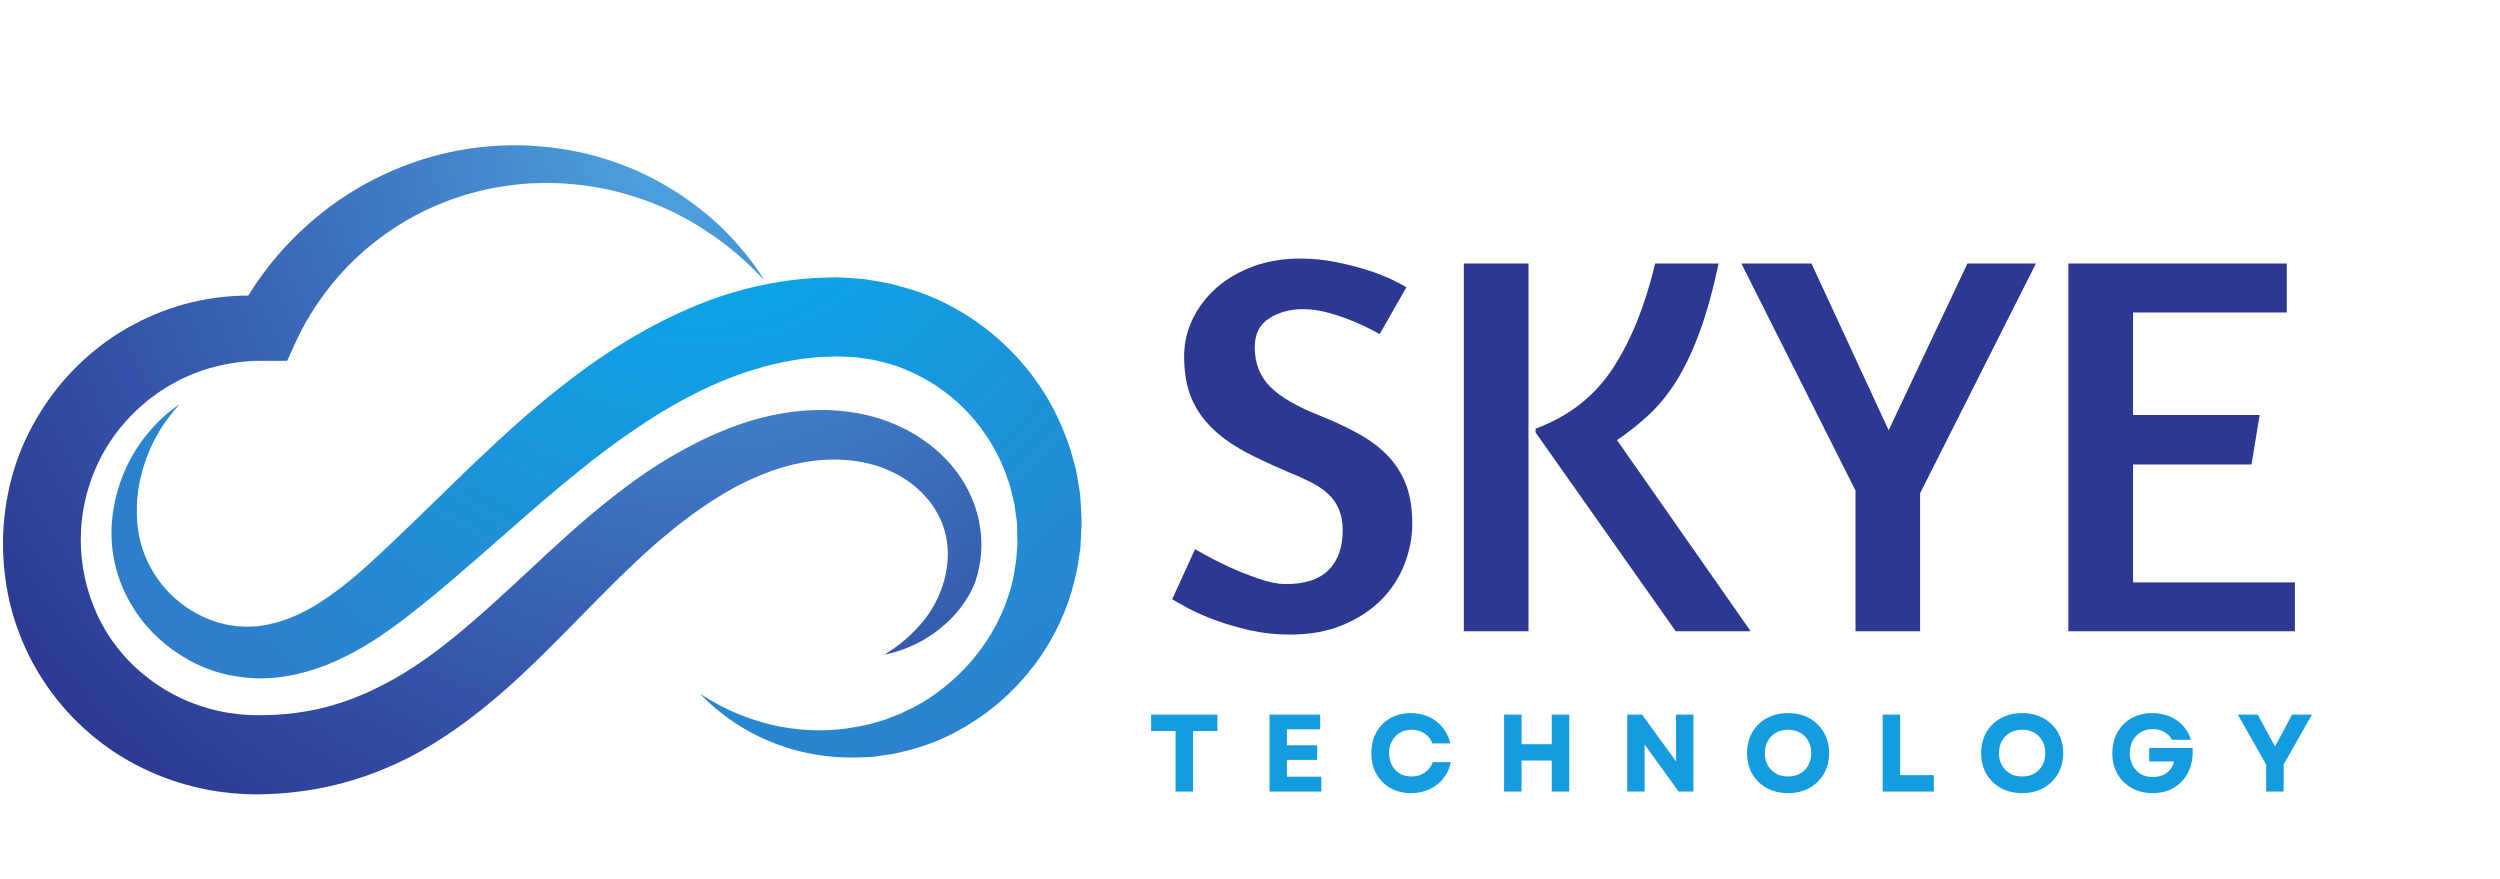<svg xmlns="http://www.w3.org/2000/svg" xmlns:xlink="http://www.w3.org/1999/xlink" width="492" zoomAndPan="magnify" viewBox="0 0 369 129.75" height="173" preserveAspectRatio="xMidYMid meet" version="1.2"><defs><clipPath id="0dbe0dfe8a"><path d="M 0.355 21.434 L 144.918 21.434 L 144.918 117.246 L 0.355 117.246 Z M 0.355 21.434 "/></clipPath><clipPath id="dbb432669d"><path d="M 130.516 96.641 C 131.648 95.941 132.699 95.195 133.672 94.352 C 134.633 93.504 135.516 92.605 136.301 91.652 C 139.094 88.223 140.617 83.25 139.566 78.879 C 139.328 77.832 138.945 76.82 138.426 75.883 C 137.918 74.938 137.305 74.047 136.566 73.258 C 133.676 70.031 129.348 68.203 124.891 67.902 C 120.414 67.539 115.801 68.57 111.508 70.457 C 110.965 70.664 110.441 70.949 109.906 71.195 C 109.66 71.316 109.336 71.465 109.148 71.566 L 108.285 72.023 C 107.727 72.332 107.281 72.582 106.75 72.902 C 106.23 73.207 105.719 73.523 105.211 73.852 C 103.172 75.148 101.219 76.609 99.301 78.148 C 95.461 81.23 91.867 84.754 88.25 88.414 C 84.621 92.059 80.988 95.871 77.035 99.578 C 73.074 103.258 68.766 106.84 63.852 109.836 C 58.965 112.852 53.387 115.117 47.59 116.273 C 44.688 116.844 41.746 117.172 38.828 117.23 L 38.277 117.242 L 37.871 117.246 L 36.652 117.223 C 36.363 117.223 35.898 117.188 35.5 117.164 C 35.098 117.137 34.668 117.117 34.281 117.078 C 32.758 116.922 31.234 116.715 29.734 116.379 C 23.73 115.09 17.984 112.34 13.285 108.293 C 8.57 104.273 4.883 99.023 2.738 93.195 C 1.637 90.297 0.965 87.246 0.645 84.191 L 0.57 83.469 L 0.543 82.98 L 0.484 82.004 L 0.469 81.758 L 0.461 81.453 L 0.453 80.832 L 0.441 79.594 C 0.488 78.047 0.59 76.516 0.812 74.988 C 1.254 71.938 2.047 68.934 3.234 66.094 C 4.434 63.258 5.973 60.578 7.809 58.125 C 9.645 55.676 11.797 53.48 14.164 51.559 C 16.535 49.645 19.168 48.07 21.93 46.812 C 24.691 45.555 27.613 44.66 30.59 44.148 C 31.336 44.008 32.082 43.906 32.832 43.836 C 33.582 43.742 34.336 43.707 35.082 43.668 C 35.836 43.613 36.586 43.648 37.336 43.637 L 37.742 43.641 L 37.988 43.652 L 38.477 43.684 L 39.453 43.738 L 35.062 46.383 C 36.984 42.773 39.34 39.41 42.102 36.438 C 44.852 33.465 47.961 30.836 51.352 28.672 C 54.746 26.516 58.398 24.801 62.191 23.582 C 65.984 22.363 69.926 21.688 73.855 21.488 C 75.82 21.398 77.789 21.414 79.73 21.613 L 81.117 21.734 L 82.609 21.941 C 83.613 22.059 84.562 22.262 85.516 22.457 C 87.418 22.855 89.277 23.414 91.098 24.051 C 92.012 24.359 92.895 24.758 93.789 25.105 C 94.672 25.496 95.531 25.93 96.391 26.348 C 97.227 26.82 98.074 27.262 98.887 27.758 C 99.688 28.285 100.516 28.75 101.281 29.32 C 102.051 29.879 102.836 30.41 103.559 31.02 L 104.66 31.91 C 105.023 32.215 105.367 32.543 105.719 32.855 C 106.422 33.477 107.082 34.152 107.727 34.836 C 108.395 35.492 108.984 36.223 109.598 36.926 C 110.219 37.621 110.75 38.395 111.324 39.121 C 111.871 39.875 112.367 40.664 112.883 41.426 C 111.602 40.086 110.301 38.793 108.914 37.602 C 108.207 37.02 107.527 36.418 106.785 35.891 L 105.691 35.078 C 105.324 34.812 104.938 34.578 104.566 34.32 C 104.191 34.07 103.824 33.809 103.441 33.57 L 102.281 32.879 C 101.523 32.398 100.715 32.008 99.926 31.586 C 99.145 31.156 98.305 30.832 97.504 30.453 C 96.688 30.098 95.844 29.805 95.023 29.477 L 92.496 28.672 C 91.641 28.461 90.801 28.195 89.941 28.02 C 88.227 27.648 86.5 27.355 84.766 27.211 C 83.895 27.129 83.027 27.043 82.195 27.039 L 80.941 27 L 79.57 27.027 C 77.836 27.035 76.117 27.238 74.422 27.477 C 71.031 27.984 67.727 28.906 64.613 30.234 C 61.496 31.543 58.562 33.242 55.902 35.27 C 53.227 37.281 50.828 39.629 48.762 42.219 C 46.707 44.816 44.941 47.633 43.582 50.621 L 42.383 53.258 L 39.195 53.262 L 38.219 53.266 L 37.484 53.266 C 37.723 53.27 37.523 53.266 37.562 53.27 L 37.508 53.273 L 37.406 53.277 C 36.855 53.328 36.301 53.324 35.754 53.402 C 35.207 53.469 34.656 53.52 34.117 53.629 C 33.574 53.707 33.035 53.824 32.504 53.945 C 30.363 54.418 28.297 55.164 26.363 56.164 C 22.484 58.137 19.133 61.086 16.648 64.605 C 15.418 66.375 14.406 68.285 13.641 70.285 C 12.898 72.293 12.367 74.371 12.113 76.492 C 11.977 77.551 11.934 78.629 11.918 79.691 L 11.941 80.406 L 11.945 80.766 L 11.949 80.949 L 11.969 81.191 L 12.086 82.656 C 12.102 82.812 12.074 82.508 12.078 82.555 L 12.102 82.707 L 12.129 82.906 C 12.391 85.031 12.906 87.105 13.66 89.082 C 15.148 93.043 17.672 96.586 20.91 99.312 C 24.133 102.059 28.043 104.008 32.219 104.922 C 33.258 105.168 34.324 105.312 35.387 105.434 C 35.648 105.461 35.875 105.469 36.117 105.492 C 36.371 105.508 36.555 105.535 36.918 105.539 L 37.895 105.566 L 38.137 105.57 C 37.891 105.566 38.102 105.57 38.059 105.57 L 38.113 105.566 L 38.219 105.566 L 38.648 105.562 C 40.938 105.562 43.199 105.348 45.422 104.957 C 49.867 104.168 54.113 102.504 58.184 100.199 C 62.258 97.891 66.121 94.91 69.902 91.621 C 73.707 88.352 77.438 84.77 81.324 81.188 C 85.219 77.621 89.301 74.059 93.777 70.84 C 96.016 69.23 98.371 67.742 100.824 66.395 C 101.438 66.055 102.055 65.73 102.684 65.414 C 103.293 65.102 104.008 64.762 104.613 64.48 L 105.504 64.082 C 105.906 63.902 106.184 63.797 106.531 63.652 C 107.195 63.387 107.84 63.094 108.527 62.867 C 113.891 60.906 119.84 59.965 125.738 60.848 C 131.598 61.691 137.406 64.633 141.133 69.543 C 142.066 70.754 142.832 72.102 143.434 73.516 C 144.051 74.926 144.469 76.426 144.676 77.949 C 144.898 79.465 144.926 81.016 144.715 82.52 C 144.656 83.242 144.434 84.121 144.27 84.824 L 143.977 85.762 L 143.875 86.09 L 143.758 86.352 L 143.52 86.867 C 142.227 89.605 140.18 91.781 137.926 93.406 C 136.797 94.227 135.594 94.906 134.34 95.434 C 133.098 95.969 131.809 96.391 130.516 96.641 Z M 130.516 96.641 "/></clipPath><clipPath id="4fa9ef4217"><path d="M 130.516 96.641 C 131.648 95.941 132.699 95.195 133.672 94.352 C 134.633 93.504 135.516 92.605 136.301 91.652 C 139.094 88.223 140.617 83.25 139.566 78.879 C 139.328 77.832 138.945 76.82 138.426 75.883 C 137.918 74.938 137.305 74.047 136.566 73.258 C 133.676 70.031 129.348 68.203 124.891 67.902 C 120.414 67.539 115.801 68.57 111.508 70.457 C 110.965 70.664 110.441 70.949 109.906 71.195 C 109.66 71.316 109.336 71.465 109.148 71.566 L 108.285 72.023 C 107.727 72.332 107.281 72.582 106.75 72.902 C 106.23 73.207 105.719 73.523 105.211 73.852 C 103.172 75.148 101.219 76.609 99.301 78.148 C 95.461 81.23 91.867 84.754 88.25 88.414 C 84.621 92.059 80.988 95.871 77.035 99.578 C 73.074 103.258 68.766 106.84 63.852 109.836 C 58.965 112.852 53.387 115.117 47.59 116.273 C 44.688 116.844 41.746 117.172 38.828 117.23 L 38.277 117.242 L 37.871 117.246 L 36.652 117.223 C 36.363 117.223 35.898 117.188 35.5 117.164 C 35.098 117.137 34.668 117.117 34.281 117.078 C 32.758 116.922 31.234 116.715 29.734 116.379 C 23.73 115.09 17.984 112.34 13.285 108.293 C 8.57 104.273 4.883 99.023 2.738 93.195 C 1.637 90.297 0.965 87.246 0.645 84.191 L 0.57 83.469 L 0.543 82.98 L 0.484 82.004 L 0.469 81.758 L 0.461 81.453 L 0.453 80.832 L 0.441 79.594 C 0.488 78.047 0.59 76.516 0.812 74.988 C 1.254 71.938 2.047 68.934 3.234 66.094 C 4.434 63.258 5.973 60.578 7.809 58.125 C 9.645 55.676 11.797 53.48 14.164 51.559 C 16.535 49.645 19.168 48.07 21.93 46.812 C 24.691 45.555 27.613 44.66 30.59 44.148 C 31.336 44.008 32.082 43.906 32.832 43.836 C 33.582 43.742 34.336 43.707 35.082 43.668 C 35.836 43.613 36.586 43.648 37.336 43.637 L 37.742 43.641 L 37.988 43.652 L 38.477 43.684 L 39.453 43.738 L 35.062 46.383 C 36.984 42.773 39.34 39.41 42.102 36.438 C 44.852 33.465 47.961 30.836 51.352 28.672 C 54.746 26.516 58.398 24.801 62.191 23.582 C 65.984 22.363 69.926 21.688 73.855 21.488 C 75.82 21.398 77.789 21.414 79.73 21.613 L 81.117 21.734 L 82.609 21.941 C 83.613 22.059 84.562 22.262 85.516 22.457 C 87.418 22.855 89.277 23.414 91.098 24.051 C 92.012 24.359 92.895 24.758 93.789 25.105 C 94.672 25.496 95.531 25.93 96.391 26.348 C 97.227 26.82 98.074 27.262 98.887 27.758 C 99.688 28.285 100.516 28.75 101.281 29.32 C 102.051 29.879 102.836 30.41 103.559 31.02 L 104.66 31.91 C 105.023 32.215 105.367 32.543 105.719 32.855 C 106.422 33.477 107.082 34.152 107.727 34.836 C 108.395 35.492 108.984 36.223 109.598 36.926 C 110.219 37.621 110.75 38.395 111.324 39.121 C 111.871 39.875 112.367 40.664 112.883 41.426 C 111.602 40.086 110.301 38.793 108.914 37.602 C 108.207 37.02 107.527 36.418 106.785 35.891 L 105.691 35.078 C 105.324 34.812 104.938 34.578 104.566 34.32 C 104.191 34.07 103.824 33.809 103.441 33.57 L 102.281 32.879 C 101.523 32.398 100.715 32.008 99.926 31.586 C 99.145 31.156 98.305 30.832 97.504 30.453 C 96.688 30.098 95.844 29.805 95.023 29.477 L 92.496 28.672 C 91.641 28.461 90.801 28.195 89.941 28.02 C 88.227 27.648 86.5 27.355 84.766 27.211 C 83.895 27.129 83.027 27.043 82.195 27.039 L 80.941 27 L 79.57 27.027 C 77.836 27.035 76.117 27.238 74.422 27.477 C 71.031 27.984 67.727 28.906 64.613 30.234 C 61.496 31.543 58.562 33.242 55.902 35.27 C 53.227 37.281 50.828 39.629 48.762 42.219 C 46.707 44.816 44.941 47.633 43.582 50.621 L 42.383 53.258 L 39.195 53.262 L 38.219 53.266 L 37.484 53.266 C 37.723 53.27 37.523 53.266 37.562 53.27 L 37.508 53.273 L 37.406 53.277 C 36.855 53.328 36.301 53.324 35.754 53.402 C 35.207 53.469 34.656 53.52 34.117 53.629 C 33.574 53.707 33.035 53.824 32.504 53.945 C 30.363 54.418 28.297 55.164 26.363 56.164 C 22.484 58.137 19.133 61.086 16.648 64.605 C 15.418 66.375 14.406 68.285 13.641 70.285 C 12.898 72.293 12.367 74.371 12.113 76.492 C 11.977 77.551 11.934 78.629 11.918 79.691 L 11.941 80.406 L 11.945 80.766 L 11.949 80.949 L 11.969 81.191 L 12.086 82.656 C 12.102 82.812 12.074 82.508 12.078 82.555 L 12.102 82.707 L 12.129 82.906 C 12.391 85.031 12.906 87.105 13.66 89.082 C 15.148 93.043 17.672 96.586 20.91 99.312 C 24.133 102.059 28.043 104.008 32.219 104.922 C 33.258 105.168 34.324 105.312 35.387 105.434 C 35.648 105.461 35.875 105.469 36.117 105.492 C 36.371 105.508 36.555 105.535 36.918 105.539 L 37.895 105.566 L 38.137 105.57 C 37.891 105.566 38.102 105.57 38.059 105.57 L 38.113 105.566 L 38.219 105.566 L 38.648 105.562 C 40.938 105.562 43.199 105.348 45.422 104.957 C 49.867 104.168 54.113 102.504 58.184 100.199 C 62.258 97.891 66.121 94.91 69.902 91.621 C 73.707 88.352 77.438 84.77 81.324 81.188 C 85.219 77.621 89.301 74.059 93.777 70.84 C 96.016 69.23 98.371 67.742 100.824 66.395 C 101.438 66.055 102.055 65.73 102.684 65.414 C 103.293 65.102 104.008 64.762 104.613 64.48 L 105.504 64.082 C 105.906 63.902 106.184 63.797 106.531 63.652 C 107.195 63.387 107.84 63.094 108.527 62.867 C 113.891 60.906 119.84 59.965 125.738 60.848 C 131.598 61.691 137.406 64.633 141.133 69.543 C 142.066 70.754 142.832 72.102 143.434 73.516 C 144.051 74.926 144.469 76.426 144.676 77.949 C 144.898 79.465 144.926 81.016 144.715 82.52 C 144.656 83.242 144.434 84.121 144.27 84.824 L 143.977 85.762 L 143.875 86.09 L 143.758 86.352 L 143.52 86.867 C 142.227 89.605 140.18 91.781 137.926 93.406 C 136.797 94.227 135.594 94.906 134.34 95.434 C 133.098 95.969 131.809 96.391 130.516 96.641 "/></clipPath><clipPath id="2779ee2aef"><path d="M 188.758 50.113 L 43.727 -44.891 L -43.395 88.531 L 101.641 183.531 Z M 188.758 50.113 "/></clipPath><radialGradient gradientTransform="matrix(-0.547,0.838,-0.836,-0.548,104.114,17.132)" id="dc4ed178f4" gradientUnits="userSpaceOnUse" r="132.382" cx="0" fx="0" cy="0" fy="0"><stop style="stop-color:#51ade5;stop-opacity:1;" offset="0"/><stop style="stop-color:#50ace5;stop-opacity:1;" offset="0.004"/><stop style="stop-color:#50ace4;stop-opacity:1;" offset="0.008"/><stop style="stop-color:#50abe4;stop-opacity:1;" offset="0.012"/><stop style="stop-color:#4fabe4;stop-opacity:1;" offset="0.016"/><stop style="stop-color:#4faae3;stop-opacity:1;" offset="0.02"/><stop style="stop-color:#4fa9e2;stop-opacity:1;" offset="0.023"/><stop style="stop-color:#4fa8e2;stop-opacity:1;" offset="0.027"/><stop style="stop-color:#4fa7e1;stop-opacity:1;" offset="0.031"/><stop style="stop-color:#4fa7e1;stop-opacity:1;" offset="0.035"/><stop style="stop-color:#4ea7e1;stop-opacity:1;" offset="0.039"/><stop style="stop-color:#4ea6e0;stop-opacity:1;" offset="0.043"/><stop style="stop-color:#4ea6e0;stop-opacity:1;" offset="0.047"/><stop style="stop-color:#4ea5e0;stop-opacity:1;" offset="0.051"/><stop style="stop-color:#4ea5e0;stop-opacity:1;" offset="0.055"/><stop style="stop-color:#4ea4df;stop-opacity:1;" offset="0.059"/><stop style="stop-color:#4da3df;stop-opacity:1;" offset="0.062"/><stop style="stop-color:#4da3df;stop-opacity:1;" offset="0.066"/><stop style="stop-color:#4ca2de;stop-opacity:1;" offset="0.07"/><stop style="stop-color:#4ca1de;stop-opacity:1;" offset="0.074"/><stop style="stop-color:#4ca1de;stop-opacity:1;" offset="0.078"/><stop style="stop-color:#4ca0dd;stop-opacity:1;" offset="0.082"/><stop style="stop-color:#4ca0dd;stop-opacity:1;" offset="0.086"/><stop style="stop-color:#4c9fdd;stop-opacity:1;" offset="0.09"/><stop style="stop-color:#4b9fdc;stop-opacity:1;" offset="0.094"/><stop style="stop-color:#4b9edc;stop-opacity:1;" offset="0.098"/><stop style="stop-color:#4b9edc;stop-opacity:1;" offset="0.102"/><stop style="stop-color:#4b9ddb;stop-opacity:1;" offset="0.105"/><stop style="stop-color:#4b9ddb;stop-opacity:1;" offset="0.109"/><stop style="stop-color:#4b9cda;stop-opacity:1;" offset="0.113"/><stop style="stop-color:#4a9cda;stop-opacity:1;" offset="0.117"/><stop style="stop-color:#4a9bda;stop-opacity:1;" offset="0.121"/><stop style="stop-color:#4a9bd9;stop-opacity:1;" offset="0.125"/><stop style="stop-color:#4a9ad9;stop-opacity:1;" offset="0.129"/><stop style="stop-color:#4a9ad9;stop-opacity:1;" offset="0.133"/><stop style="stop-color:#4a99d8;stop-opacity:1;" offset="0.137"/><stop style="stop-color:#4999d8;stop-opacity:1;" offset="0.141"/><stop style="stop-color:#4998d7;stop-opacity:1;" offset="0.145"/><stop style="stop-color:#4997d7;stop-opacity:1;" offset="0.148"/><stop style="stop-color:#4896d6;stop-opacity:1;" offset="0.152"/><stop style="stop-color:#4895d6;stop-opacity:1;" offset="0.156"/><stop style="stop-color:#4895d6;stop-opacity:1;" offset="0.16"/><stop style="stop-color:#4894d6;stop-opacity:1;" offset="0.164"/><stop style="stop-color:#4894d5;stop-opacity:1;" offset="0.168"/><stop style="stop-color:#4893d5;stop-opacity:1;" offset="0.172"/><stop style="stop-color:#4793d5;stop-opacity:1;" offset="0.176"/><stop style="stop-color:#4793d4;stop-opacity:1;" offset="0.18"/><stop style="stop-color:#4792d4;stop-opacity:1;" offset="0.184"/><stop style="stop-color:#4792d4;stop-opacity:1;" offset="0.188"/><stop style="stop-color:#4791d3;stop-opacity:1;" offset="0.191"/><stop style="stop-color:#4791d3;stop-opacity:1;" offset="0.195"/><stop style="stop-color:#4791d2;stop-opacity:1;" offset="0.199"/><stop style="stop-color:#4790d2;stop-opacity:1;" offset="0.203"/><stop style="stop-color:#478fd2;stop-opacity:1;" offset="0.207"/><stop style="stop-color:#468fd2;stop-opacity:1;" offset="0.211"/><stop style="stop-color:#468ed1;stop-opacity:1;" offset="0.215"/><stop style="stop-color:#468ed1;stop-opacity:1;" offset="0.219"/><stop style="stop-color:#468dd0;stop-opacity:1;" offset="0.223"/><stop style="stop-color:#468cd0;stop-opacity:1;" offset="0.227"/><stop style="stop-color:#458bd0;stop-opacity:1;" offset="0.23"/><stop style="stop-color:#458bd0;stop-opacity:1;" offset="0.234"/><stop style="stop-color:#458acf;stop-opacity:1;" offset="0.238"/><stop style="stop-color:#448acf;stop-opacity:1;" offset="0.242"/><stop style="stop-color:#4489cf;stop-opacity:1;" offset="0.246"/><stop style="stop-color:#4489ce;stop-opacity:1;" offset="0.25"/><stop style="stop-color:#4488ce;stop-opacity:1;" offset="0.254"/><stop style="stop-color:#4488ce;stop-opacity:1;" offset="0.258"/><stop style="stop-color:#4487cd;stop-opacity:1;" offset="0.266"/><stop style="stop-color:#4486cd;stop-opacity:1;" offset="0.27"/><stop style="stop-color:#4386cc;stop-opacity:1;" offset="0.273"/><stop style="stop-color:#4385cb;stop-opacity:1;" offset="0.277"/><stop style="stop-color:#4385cb;stop-opacity:1;" offset="0.285"/><stop style="stop-color:#4384ca;stop-opacity:1;" offset="0.289"/><stop style="stop-color:#4284ca;stop-opacity:1;" offset="0.293"/><stop style="stop-color:#4283c9;stop-opacity:1;" offset="0.297"/><stop style="stop-color:#4282c9;stop-opacity:1;" offset="0.305"/><stop style="stop-color:#4182c9;stop-opacity:1;" offset="0.309"/><stop style="stop-color:#4181c9;stop-opacity:1;" offset="0.312"/><stop style="stop-color:#4180c8;stop-opacity:1;" offset="0.316"/><stop style="stop-color:#417fc8;stop-opacity:1;" offset="0.324"/><stop style="stop-color:#417fc7;stop-opacity:1;" offset="0.328"/><stop style="stop-color:#417ec7;stop-opacity:1;" offset="0.332"/><stop style="stop-color:#417ec7;stop-opacity:1;" offset="0.336"/><stop style="stop-color:#407dc7;stop-opacity:1;" offset="0.34"/><stop style="stop-color:#407dc6;stop-opacity:1;" offset="0.344"/><stop style="stop-color:#407cc6;stop-opacity:1;" offset="0.348"/><stop style="stop-color:#407cc5;stop-opacity:1;" offset="0.352"/><stop style="stop-color:#407bc5;stop-opacity:1;" offset="0.355"/><stop style="stop-color:#407bc5;stop-opacity:1;" offset="0.359"/><stop style="stop-color:#407ac4;stop-opacity:1;" offset="0.363"/><stop style="stop-color:#3f7ac4;stop-opacity:1;" offset="0.367"/><stop style="stop-color:#3f79c4;stop-opacity:1;" offset="0.371"/><stop style="stop-color:#3e79c3;stop-opacity:1;" offset="0.379"/><stop style="stop-color:#3e78c3;stop-opacity:1;" offset="0.383"/><stop style="stop-color:#3e77c2;stop-opacity:1;" offset="0.391"/><stop style="stop-color:#3e77c2;stop-opacity:1;" offset="0.395"/><stop style="stop-color:#3e76c1;stop-opacity:1;" offset="0.398"/><stop style="stop-color:#3e76c1;stop-opacity:1;" offset="0.406"/><stop style="stop-color:#3e75c1;stop-opacity:1;" offset="0.41"/><stop style="stop-color:#3d75c0;stop-opacity:1;" offset="0.414"/><stop style="stop-color:#3d74c0;stop-opacity:1;" offset="0.418"/><stop style="stop-color:#3d73c0;stop-opacity:1;" offset="0.422"/><stop style="stop-color:#3d73bf;stop-opacity:1;" offset="0.426"/><stop style="stop-color:#3d72bf;stop-opacity:1;" offset="0.43"/><stop style="stop-color:#3d71be;stop-opacity:1;" offset="0.438"/><stop style="stop-color:#3d71bd;stop-opacity:1;" offset="0.441"/><stop style="stop-color:#3c70bd;stop-opacity:1;" offset="0.445"/><stop style="stop-color:#3c6fbd;stop-opacity:1;" offset="0.453"/><stop style="stop-color:#3b6fbc;stop-opacity:1;" offset="0.457"/><stop style="stop-color:#3b6ebc;stop-opacity:1;" offset="0.461"/><stop style="stop-color:#3b6ebb;stop-opacity:1;" offset="0.465"/><stop style="stop-color:#3b6dbb;stop-opacity:1;" offset="0.473"/><stop style="stop-color:#3b6dbb;stop-opacity:1;" offset="0.477"/><stop style="stop-color:#3b6cba;stop-opacity:1;" offset="0.48"/><stop style="stop-color:#3b6cba;stop-opacity:1;" offset="0.484"/><stop style="stop-color:#3b6bb9;stop-opacity:1;" offset="0.492"/><stop style="stop-color:#3a6ab9;stop-opacity:1;" offset="0.496"/><stop style="stop-color:#3a6ab9;stop-opacity:1;" offset="0.504"/><stop style="stop-color:#3a69b9;stop-opacity:1;" offset="0.508"/><stop style="stop-color:#3a69b8;stop-opacity:1;" offset="0.512"/><stop style="stop-color:#3a68b8;stop-opacity:1;" offset="0.516"/><stop style="stop-color:#3968b7;stop-opacity:1;" offset="0.52"/><stop style="stop-color:#3967b7;stop-opacity:1;" offset="0.523"/><stop style="stop-color:#3967b7;stop-opacity:1;" offset="0.527"/><stop style="stop-color:#3966b6;stop-opacity:1;" offset="0.531"/><stop style="stop-color:#3966b6;stop-opacity:1;" offset="0.535"/><stop style="stop-color:#3965b6;stop-opacity:1;" offset="0.539"/><stop style="stop-color:#3965b6;stop-opacity:1;" offset="0.543"/><stop style="stop-color:#3864b5;stop-opacity:1;" offset="0.547"/><stop style="stop-color:#3864b5;stop-opacity:1;" offset="0.551"/><stop style="stop-color:#3864b4;stop-opacity:1;" offset="0.555"/><stop style="stop-color:#3863b4;stop-opacity:1;" offset="0.559"/><stop style="stop-color:#3862b4;stop-opacity:1;" offset="0.562"/><stop style="stop-color:#3862b3;stop-opacity:1;" offset="0.566"/><stop style="stop-color:#3861b3;stop-opacity:1;" offset="0.57"/><stop style="stop-color:#3860b3;stop-opacity:1;" offset="0.582"/><stop style="stop-color:#3760b2;stop-opacity:1;" offset="0.586"/><stop style="stop-color:#375fb1;stop-opacity:1;" offset="0.598"/><stop style="stop-color:#365fb0;stop-opacity:1;" offset="0.602"/><stop style="stop-color:#365eb0;stop-opacity:1;" offset="0.605"/><stop style="stop-color:#365eb0;stop-opacity:1;" offset="0.609"/><stop style="stop-color:#365daf;stop-opacity:1;" offset="0.613"/><stop style="stop-color:#365daf;stop-opacity:1;" offset="0.617"/><stop style="stop-color:#365caf;stop-opacity:1;" offset="0.621"/><stop style="stop-color:#365cae;stop-opacity:1;" offset="0.625"/><stop style="stop-color:#365bae;stop-opacity:1;" offset="0.629"/><stop style="stop-color:#365bae;stop-opacity:1;" offset="0.637"/><stop style="stop-color:#365aad;stop-opacity:1;" offset="0.641"/><stop style="stop-color:#355aad;stop-opacity:1;" offset="0.645"/><stop style="stop-color:#3559ad;stop-opacity:1;" offset="0.648"/><stop style="stop-color:#3558ac;stop-opacity:1;" offset="0.656"/><stop style="stop-color:#3557ac;stop-opacity:1;" offset="0.664"/><stop style="stop-color:#3557ac;stop-opacity:1;" offset="0.668"/><stop style="stop-color:#3456ab;stop-opacity:1;" offset="0.672"/><stop style="stop-color:#3456ab;stop-opacity:1;" offset="0.68"/><stop style="stop-color:#3455aa;stop-opacity:1;" offset="0.684"/><stop style="stop-color:#3455aa;stop-opacity:1;" offset="0.688"/><stop style="stop-color:#3454a9;stop-opacity:1;" offset="0.691"/><stop style="stop-color:#3453a9;stop-opacity:1;" offset="0.699"/><stop style="stop-color:#3352a9;stop-opacity:1;" offset="0.703"/><stop style="stop-color:#3352a8;stop-opacity:1;" offset="0.719"/><stop style="stop-color:#3352a7;stop-opacity:1;" offset="0.723"/><stop style="stop-color:#3351a7;stop-opacity:1;" offset="0.727"/><stop style="stop-color:#3351a6;stop-opacity:1;" offset="0.73"/><stop style="stop-color:#3250a6;stop-opacity:1;" offset="0.734"/><stop style="stop-color:#3250a5;stop-opacity:1;" offset="0.742"/><stop style="stop-color:#324fa4;stop-opacity:1;" offset="0.75"/><stop style="stop-color:#324ea4;stop-opacity:1;" offset="0.754"/><stop style="stop-color:#324ea4;stop-opacity:1;" offset="0.758"/><stop style="stop-color:#324da4;stop-opacity:1;" offset="0.762"/><stop style="stop-color:#324da4;stop-opacity:1;" offset="0.766"/><stop style="stop-color:#314ca3;stop-opacity:1;" offset="0.77"/><stop style="stop-color:#314ca3;stop-opacity:1;" offset="0.773"/><stop style="stop-color:#314ca3;stop-opacity:1;" offset="0.777"/><stop style="stop-color:#314ba2;stop-opacity:1;" offset="0.781"/><stop style="stop-color:#314ba2;stop-opacity:1;" offset="0.785"/><stop style="stop-color:#314aa2;stop-opacity:1;" offset="0.789"/><stop style="stop-color:#314aa1;stop-opacity:1;" offset="0.793"/><stop style="stop-color:#314aa1;stop-opacity:1;" offset="0.797"/><stop style="stop-color:#3149a1;stop-opacity:1;" offset="0.801"/><stop style="stop-color:#3149a1;stop-opacity:1;" offset="0.805"/><stop style="stop-color:#3149a0;stop-opacity:1;" offset="0.809"/><stop style="stop-color:#3048a0;stop-opacity:1;" offset="0.812"/><stop style="stop-color:#30489f;stop-opacity:1;" offset="0.816"/><stop style="stop-color:#30479f;stop-opacity:1;" offset="0.82"/><stop style="stop-color:#30469f;stop-opacity:1;" offset="0.828"/><stop style="stop-color:#30469e;stop-opacity:1;" offset="0.836"/><stop style="stop-color:#2f459e;stop-opacity:1;" offset="0.844"/><stop style="stop-color:#2f459d;stop-opacity:1;" offset="0.848"/><stop style="stop-color:#2f459d;stop-opacity:1;" offset="0.852"/><stop style="stop-color:#2f449d;stop-opacity:1;" offset="0.855"/><stop style="stop-color:#2f449d;stop-opacity:1;" offset="0.859"/><stop style="stop-color:#2f449c;stop-opacity:1;" offset="0.863"/><stop style="stop-color:#2f439c;stop-opacity:1;" offset="0.871"/><stop style="stop-color:#2f429b;stop-opacity:1;" offset="0.879"/><stop style="stop-color:#2f429b;stop-opacity:1;" offset="0.883"/><stop style="stop-color:#2f419a;stop-opacity:1;" offset="0.887"/><stop style="stop-color:#2f419a;stop-opacity:1;" offset="0.891"/><stop style="stop-color:#2e419a;stop-opacity:1;" offset="0.895"/><stop style="stop-color:#2e4099;stop-opacity:1;" offset="0.898"/><stop style="stop-color:#2e4099;stop-opacity:1;" offset="0.902"/><stop style="stop-color:#2e3f98;stop-opacity:1;" offset="0.906"/><stop style="stop-color:#2e3e98;stop-opacity:1;" offset="0.918"/><stop style="stop-color:#2e3e97;stop-opacity:1;" offset="0.922"/><stop style="stop-color:#2e3e97;stop-opacity:1;" offset="0.926"/><stop style="stop-color:#2d3d97;stop-opacity:1;" offset="0.934"/><stop style="stop-color:#2d3c96;stop-opacity:1;" offset="0.938"/><stop style="stop-color:#2d3c96;stop-opacity:1;" offset="0.941"/><stop style="stop-color:#2d3b96;stop-opacity:1;" offset="0.945"/><stop style="stop-color:#2d3b95;stop-opacity:1;" offset="0.949"/><stop style="stop-color:#2d3a95;stop-opacity:1;" offset="0.961"/><stop style="stop-color:#2d3a94;stop-opacity:1;" offset="0.965"/><stop style="stop-color:#2c3a94;stop-opacity:1;" offset="0.969"/><stop style="stop-color:#2c3993;stop-opacity:1;" offset="0.977"/><stop style="stop-color:#2c3993;stop-opacity:1;" offset="0.98"/><stop style="stop-color:#2c3992;stop-opacity:1;" offset="0.984"/><stop style="stop-color:#2c3892;stop-opacity:1;" offset="1"/></radialGradient><clipPath id="a689c24008"><path d="M 16.371 40.895 L 159.797 40.895 L 159.797 111.859 L 16.371 111.859 Z M 16.371 40.895 "/></clipPath><clipPath id="1d2c4a95eb"><path d="M 103.305 102.383 C 103.305 102.383 103.531 102.523 103.973 102.801 C 104.402 103.09 105.078 103.461 105.934 103.949 C 107.668 104.898 110.324 106.109 113.816 106.965 C 117.297 107.789 121.711 108.184 126.426 107.277 C 127.051 107.148 127.746 107.051 128.34 106.895 C 128.91 106.727 129.484 106.559 130.07 106.391 C 130.645 106.258 131.254 105.965 131.855 105.746 C 132.461 105.516 133.074 105.293 133.66 104.973 C 136.066 103.879 138.406 102.344 140.539 100.449 C 144.812 96.695 148.297 91.332 149.59 85.164 C 149.715 84.391 149.844 83.613 149.973 82.832 C 150.062 82.043 150.09 81.246 150.164 80.453 L 150.18 80.227 C 150.176 80.312 150.199 79.938 150.176 80.398 L 150.168 80.043 L 150.152 79.336 L 150.125 77.914 C 150.152 76.863 149.961 76.27 149.879 75.504 L 149.727 74.398 L 149.434 73.211 L 149.156 72.016 C 149.078 71.613 148.898 71.234 148.777 70.844 C 148.293 69.273 147.59 67.762 146.805 66.301 C 145.188 63.395 143.023 60.742 140.406 58.582 C 137.781 56.43 134.73 54.773 131.469 53.75 C 130.637 53.539 129.809 53.328 128.977 53.117 L 126.43 52.742 C 125.574 52.664 124.707 52.676 123.848 52.621 L 123.523 52.605 C 123.316 52.605 123.719 52.598 123.641 52.602 L 123.539 52.605 L 123.344 52.613 L 122.551 52.645 L 120.965 52.703 L 120.566 52.719 C 120.445 52.727 120.348 52.746 120.238 52.758 L 119.602 52.832 L 118.324 52.977 C 117.453 53.086 116.508 53.289 115.598 53.434 C 114.688 53.625 113.781 53.871 112.867 54.082 L 110.16 54.906 C 102.945 57.289 96.129 61.461 89.723 66.207 C 88.121 67.402 86.547 68.637 84.996 69.906 C 83.441 71.152 81.871 72.461 80.359 73.754 C 77.297 76.367 74.301 79.062 71.273 81.684 C 68.258 84.297 65.23 86.949 62.176 89.383 C 59.074 91.859 55.855 94.305 52.254 96.238 C 48.691 98.184 44.703 99.633 40.617 100.02 C 40.113 100.09 39.598 100.078 39.094 100.105 L 38.336 100.133 C 38.488 100.129 38.016 100.137 38.039 100.133 L 37.957 100.129 L 37.484 100.098 C 37.062 100.07 36.641 100.039 36.223 100.012 C 35.742 99.965 35.156 99.867 34.633 99.785 C 33.52 99.645 32.637 99.336 31.688 99.082 C 30.77 98.773 29.875 98.426 29.027 98.023 C 25.641 96.379 22.855 94.051 20.828 91.406 C 18.82 88.742 17.504 85.816 16.902 82.953 C 16.289 80.113 16.355 77.281 16.785 74.98 C 17.188 72.57 17.93 70.496 18.773 68.719 C 19.617 66.945 20.582 65.488 21.52 64.324 C 22.453 63.152 23.332 62.246 24.09 61.566 C 24.457 61.215 24.805 60.93 25.109 60.691 C 25.402 60.445 25.664 60.254 25.879 60.105 C 26.301 59.801 26.516 59.645 26.516 59.645 C 26.516 59.645 26.34 59.848 26 60.234 C 25.656 60.621 25.176 61.223 24.594 62.02 C 23.43 63.602 21.941 66.133 20.988 69.559 C 20.539 71.27 20.191 73.215 20.199 75.281 C 20.184 77.445 20.469 79.551 21.281 81.703 C 22.09 83.824 23.375 85.906 25.145 87.676 C 26.922 89.426 29.152 90.863 31.641 91.703 C 31.941 91.84 32.273 91.879 32.59 91.973 C 32.91 92.047 33.219 92.168 33.547 92.215 C 34.188 92.301 34.891 92.469 35.434 92.453 C 35.738 92.461 35.973 92.5 36.328 92.504 C 36.746 92.488 37.168 92.473 37.59 92.457 L 37.906 92.445 L 38.066 92.438 L 38.145 92.434 C 38.219 92.434 37.801 92.438 38.008 92.43 L 38.52 92.352 C 38.863 92.289 39.207 92.273 39.547 92.184 C 42.285 91.617 45.043 90.402 47.738 88.586 C 50.441 86.805 53.109 84.535 55.82 82.004 C 58.574 79.414 61.344 76.781 64.188 73.984 C 67.023 71.195 69.961 68.359 73.031 65.508 C 76.094 62.648 79.324 59.812 82.777 57.113 C 89.637 51.695 97.48 46.754 106.434 43.711 C 110.941 42.238 115.543 41.285 120.559 41.016 L 122.145 40.965 L 122.938 40.941 L 123.137 40.938 L 123.234 40.934 C 123.227 40.934 123.688 40.926 123.547 40.93 L 124.016 40.957 C 125.262 41.039 126.512 41.082 127.746 41.227 C 128.977 41.434 130.211 41.625 131.426 41.871 C 132.629 42.199 133.824 42.527 135.012 42.883 C 144.445 46.031 152.098 53.137 156.078 61.543 C 157.066 63.645 157.902 65.805 158.457 68.016 C 158.598 68.57 158.789 69.105 158.879 69.664 L 159.164 71.336 C 159.25 71.891 159.34 72.441 159.426 72.996 C 159.48 73.578 159.512 74.18 159.547 74.766 C 159.602 75.914 159.707 77.219 159.613 78.074 L 159.539 79.492 L 159.5 80.199 L 159.48 80.551 C 159.461 81.07 159.469 80.754 159.461 80.895 L 159.445 80.996 L 159.414 81.195 C 159.254 82.266 159.121 83.332 158.918 84.371 C 158.664 85.406 158.414 86.434 158.133 87.438 C 156.91 91.445 155.008 95.078 152.668 98.164 C 150.328 101.246 147.602 103.824 144.695 105.836 C 141.785 107.836 138.746 109.363 135.699 110.277 C 134.953 110.555 134.184 110.723 133.434 110.902 C 132.676 111.066 131.977 111.289 131.188 111.371 C 130.422 111.48 129.668 111.586 128.93 111.691 C 128.207 111.77 127.586 111.754 126.926 111.785 C 121.312 112.012 116.609 110.746 113.066 109.199 C 109.508 107.641 107.105 105.789 105.551 104.508 C 104.777 103.844 104.219 103.312 103.859 102.938 C 103.496 102.57 103.305 102.383 103.305 102.383 Z M 103.305 102.383 "/></clipPath><clipPath id="108cc3a65e"><path d="M 103.305 102.383 C 103.305 102.383 103.531 102.523 103.973 102.801 C 104.402 103.09 105.078 103.461 105.934 103.949 C 107.668 104.898 110.324 106.109 113.816 106.965 C 117.297 107.789 121.711 108.184 126.426 107.277 C 127.051 107.148 127.746 107.051 128.34 106.895 C 128.91 106.727 129.484 106.559 130.07 106.391 C 130.645 106.258 131.254 105.965 131.855 105.746 C 132.461 105.516 133.074 105.293 133.66 104.973 C 136.066 103.879 138.406 102.344 140.539 100.449 C 144.812 96.695 148.297 91.332 149.59 85.164 C 149.715 84.391 149.844 83.613 149.973 82.832 C 150.062 82.043 150.09 81.246 150.164 80.453 L 150.18 80.227 C 150.176 80.312 150.199 79.938 150.176 80.398 L 150.168 80.043 L 150.152 79.336 L 150.125 77.914 C 150.152 76.863 149.961 76.27 149.879 75.504 L 149.727 74.398 L 149.434 73.211 L 149.156 72.016 C 149.078 71.613 148.898 71.234 148.777 70.844 C 148.293 69.273 147.59 67.762 146.805 66.301 C 145.188 63.395 143.023 60.742 140.406 58.582 C 137.781 56.43 134.73 54.773 131.469 53.75 C 130.637 53.539 129.809 53.328 128.977 53.117 L 126.43 52.742 C 125.574 52.664 124.707 52.676 123.848 52.621 L 123.523 52.605 C 123.316 52.605 123.719 52.598 123.641 52.602 L 123.539 52.605 L 123.344 52.613 L 122.551 52.645 L 120.965 52.703 L 120.566 52.719 C 120.445 52.727 120.348 52.746 120.238 52.758 L 119.602 52.832 L 118.324 52.977 C 117.453 53.086 116.508 53.289 115.598 53.434 C 114.688 53.625 113.781 53.871 112.867 54.082 L 110.16 54.906 C 102.945 57.289 96.129 61.461 89.723 66.207 C 88.121 67.402 86.547 68.637 84.996 69.906 C 83.441 71.152 81.871 72.461 80.359 73.754 C 77.297 76.367 74.301 79.062 71.273 81.684 C 68.258 84.297 65.23 86.949 62.176 89.383 C 59.074 91.859 55.855 94.305 52.254 96.238 C 48.691 98.184 44.703 99.633 40.617 100.02 C 40.113 100.09 39.598 100.078 39.094 100.105 L 38.336 100.133 C 38.488 100.129 38.016 100.137 38.039 100.133 L 37.957 100.129 L 37.484 100.098 C 37.062 100.07 36.641 100.039 36.223 100.012 C 35.742 99.965 35.156 99.867 34.633 99.785 C 33.52 99.645 32.637 99.336 31.688 99.082 C 30.77 98.773 29.875 98.426 29.027 98.023 C 25.641 96.379 22.855 94.051 20.828 91.406 C 18.82 88.742 17.504 85.816 16.902 82.953 C 16.289 80.113 16.355 77.281 16.785 74.98 C 17.188 72.57 17.93 70.496 18.773 68.719 C 19.617 66.945 20.582 65.488 21.52 64.324 C 22.453 63.152 23.332 62.246 24.09 61.566 C 24.457 61.215 24.805 60.93 25.109 60.691 C 25.402 60.445 25.664 60.254 25.879 60.105 C 26.301 59.801 26.516 59.645 26.516 59.645 C 26.516 59.645 26.34 59.848 26 60.234 C 25.656 60.621 25.176 61.223 24.594 62.02 C 23.43 63.602 21.941 66.133 20.988 69.559 C 20.539 71.27 20.191 73.215 20.199 75.281 C 20.184 77.445 20.469 79.551 21.281 81.703 C 22.09 83.824 23.375 85.906 25.145 87.676 C 26.922 89.426 29.152 90.863 31.641 91.703 C 31.941 91.84 32.273 91.879 32.59 91.973 C 32.91 92.047 33.219 92.168 33.547 92.215 C 34.188 92.301 34.891 92.469 35.434 92.453 C 35.738 92.461 35.973 92.5 36.328 92.504 C 36.746 92.488 37.168 92.473 37.59 92.457 L 37.906 92.445 L 38.066 92.438 L 38.145 92.434 C 38.219 92.434 37.801 92.438 38.008 92.43 L 38.52 92.352 C 38.863 92.289 39.207 92.273 39.547 92.184 C 42.285 91.617 45.043 90.402 47.738 88.586 C 50.441 86.805 53.109 84.535 55.82 82.004 C 58.574 79.414 61.344 76.781 64.188 73.984 C 67.023 71.195 69.961 68.359 73.031 65.508 C 76.094 62.648 79.324 59.812 82.777 57.113 C 89.637 51.695 97.48 46.754 106.434 43.711 C 110.941 42.238 115.543 41.285 120.559 41.016 L 122.145 40.965 L 122.938 40.941 L 123.137 40.938 L 123.234 40.934 C 123.227 40.934 123.688 40.926 123.547 40.93 L 124.016 40.957 C 125.262 41.039 126.512 41.082 127.746 41.227 C 128.977 41.434 130.211 41.625 131.426 41.871 C 132.629 42.199 133.824 42.527 135.012 42.883 C 144.445 46.031 152.098 53.137 156.078 61.543 C 157.066 63.645 157.902 65.805 158.457 68.016 C 158.598 68.57 158.789 69.105 158.879 69.664 L 159.164 71.336 C 159.25 71.891 159.34 72.441 159.426 72.996 C 159.48 73.578 159.512 74.18 159.547 74.766 C 159.602 75.914 159.707 77.219 159.613 78.074 L 159.539 79.492 L 159.5 80.199 L 159.48 80.551 C 159.461 81.07 159.469 80.754 159.461 80.895 L 159.445 80.996 L 159.414 81.195 C 159.254 82.266 159.121 83.332 158.918 84.371 C 158.664 85.406 158.414 86.434 158.133 87.438 C 156.91 91.445 155.008 95.078 152.668 98.164 C 150.328 101.246 147.602 103.824 144.695 105.836 C 141.785 107.836 138.746 109.363 135.699 110.277 C 134.953 110.555 134.184 110.723 133.434 110.902 C 132.676 111.066 131.977 111.289 131.188 111.371 C 130.422 111.48 129.668 111.586 128.93 111.691 C 128.207 111.77 127.586 111.754 126.926 111.785 C 121.312 112.012 116.609 110.746 113.066 109.199 C 109.508 107.641 107.105 105.789 105.551 104.508 C 104.777 103.844 104.219 103.312 103.859 102.938 C 103.496 102.57 103.305 102.383 103.305 102.383 "/></clipPath><clipPath id="3bc59bdb59"><path d="M 192.219 62.223 L 59.254 -24.875 L -16.219 90.715 L 116.746 177.809 Z M 192.219 62.223 "/></clipPath><radialGradient gradientTransform="matrix(-0.547,0.838,-0.836,-0.548,104.114,17.132)" id="866dd78c9b" gradientUnits="userSpaceOnUse" r="132.382" cx="0" fx="0" cy="0" fy="0"><stop style="stop-color:#00adef;stop-opacity:1;" offset="0"/><stop style="stop-color:#01adee;stop-opacity:1;" offset="0.008"/><stop style="stop-color:#01acee;stop-opacity:1;" offset="0.012"/><stop style="stop-color:#01acee;stop-opacity:1;" offset="0.016"/><stop style="stop-color:#02acee;stop-opacity:1;" offset="0.02"/><stop style="stop-color:#02acee;stop-opacity:1;" offset="0.023"/><stop style="stop-color:#02acee;stop-opacity:1;" offset="0.027"/><stop style="stop-color:#02abed;stop-opacity:1;" offset="0.031"/><stop style="stop-color:#03abed;stop-opacity:1;" offset="0.035"/><stop style="stop-color:#03abed;stop-opacity:1;" offset="0.047"/><stop style="stop-color:#03aaed;stop-opacity:1;" offset="0.051"/><stop style="stop-color:#03aaec;stop-opacity:1;" offset="0.055"/><stop style="stop-color:#04aaec;stop-opacity:1;" offset="0.059"/><stop style="stop-color:#04aaec;stop-opacity:1;" offset="0.062"/><stop style="stop-color:#04aaec;stop-opacity:1;" offset="0.066"/><stop style="stop-color:#05a9eb;stop-opacity:1;" offset="0.07"/><stop style="stop-color:#05a9eb;stop-opacity:1;" offset="0.082"/><stop style="stop-color:#06a9eb;stop-opacity:1;" offset="0.086"/><stop style="stop-color:#06a8eb;stop-opacity:1;" offset="0.09"/><stop style="stop-color:#06a8ea;stop-opacity:1;" offset="0.102"/><stop style="stop-color:#07a7ea;stop-opacity:1;" offset="0.105"/><stop style="stop-color:#07a7ea;stop-opacity:1;" offset="0.117"/><stop style="stop-color:#07a7ea;stop-opacity:1;" offset="0.121"/><stop style="stop-color:#08a7e9;stop-opacity:1;" offset="0.125"/><stop style="stop-color:#08a6e9;stop-opacity:1;" offset="0.129"/><stop style="stop-color:#08a6e9;stop-opacity:1;" offset="0.141"/><stop style="stop-color:#08a5e9;stop-opacity:1;" offset="0.145"/><stop style="stop-color:#09a5e8;stop-opacity:1;" offset="0.148"/><stop style="stop-color:#09a5e8;stop-opacity:1;" offset="0.152"/><stop style="stop-color:#09a5e8;stop-opacity:1;" offset="0.156"/><stop style="stop-color:#0aa5e8;stop-opacity:1;" offset="0.16"/><stop style="stop-color:#0aa4e8;stop-opacity:1;" offset="0.164"/><stop style="stop-color:#0aa4e8;stop-opacity:1;" offset="0.168"/><stop style="stop-color:#0ba4e7;stop-opacity:1;" offset="0.172"/><stop style="stop-color:#0ba4e7;stop-opacity:1;" offset="0.184"/><stop style="stop-color:#0ba3e7;stop-opacity:1;" offset="0.188"/><stop style="stop-color:#0ca3e6;stop-opacity:1;" offset="0.191"/><stop style="stop-color:#0da2e6;stop-opacity:1;" offset="0.203"/><stop style="stop-color:#0da2e6;stop-opacity:1;" offset="0.215"/><stop style="stop-color:#0ea2e5;stop-opacity:1;" offset="0.219"/><stop style="stop-color:#0ea1e5;stop-opacity:1;" offset="0.223"/><stop style="stop-color:#0ea1e5;stop-opacity:1;" offset="0.227"/><stop style="stop-color:#0ea1e5;stop-opacity:1;" offset="0.23"/><stop style="stop-color:#0ea1e4;stop-opacity:1;" offset="0.234"/><stop style="stop-color:#0fa0e4;stop-opacity:1;" offset="0.238"/><stop style="stop-color:#10a0e4;stop-opacity:1;" offset="0.25"/><stop style="stop-color:#10a0e3;stop-opacity:1;" offset="0.254"/><stop style="stop-color:#109fe3;stop-opacity:1;" offset="0.262"/><stop style="stop-color:#109fe3;stop-opacity:1;" offset="0.27"/><stop style="stop-color:#119ee3;stop-opacity:1;" offset="0.273"/><stop style="stop-color:#119ee2;stop-opacity:1;" offset="0.281"/><stop style="stop-color:#129ee2;stop-opacity:1;" offset="0.289"/><stop style="stop-color:#129de2;stop-opacity:1;" offset="0.297"/><stop style="stop-color:#139de1;stop-opacity:1;" offset="0.305"/><stop style="stop-color:#139ce1;stop-opacity:1;" offset="0.312"/><stop style="stop-color:#149ce1;stop-opacity:1;" offset="0.32"/><stop style="stop-color:#149ce0;stop-opacity:1;" offset="0.328"/><stop style="stop-color:#149ce0;stop-opacity:1;" offset="0.332"/><stop style="stop-color:#149be0;stop-opacity:1;" offset="0.336"/><stop style="stop-color:#149adf;stop-opacity:1;" offset="0.344"/><stop style="stop-color:#159adf;stop-opacity:1;" offset="0.348"/><stop style="stop-color:#1699df;stop-opacity:1;" offset="0.355"/><stop style="stop-color:#1699de;stop-opacity:1;" offset="0.363"/><stop style="stop-color:#1799de;stop-opacity:1;" offset="0.371"/><stop style="stop-color:#1798de;stop-opacity:1;" offset="0.379"/><stop style="stop-color:#1798dd;stop-opacity:1;" offset="0.387"/><stop style="stop-color:#1897dd;stop-opacity:1;" offset="0.395"/><stop style="stop-color:#1897dd;stop-opacity:1;" offset="0.402"/><stop style="stop-color:#1996dc;stop-opacity:1;" offset="0.41"/><stop style="stop-color:#1995db;stop-opacity:1;" offset="0.426"/><stop style="stop-color:#1a95db;stop-opacity:1;" offset="0.434"/><stop style="stop-color:#1a95db;stop-opacity:1;" offset="0.438"/><stop style="stop-color:#1b95db;stop-opacity:1;" offset="0.441"/><stop style="stop-color:#1b94da;stop-opacity:1;" offset="0.449"/><stop style="stop-color:#1c94da;stop-opacity:1;" offset="0.457"/><stop style="stop-color:#1c93da;stop-opacity:1;" offset="0.465"/><stop style="stop-color:#1c93d9;stop-opacity:1;" offset="0.473"/><stop style="stop-color:#1d92d9;stop-opacity:1;" offset="0.48"/><stop style="stop-color:#1d91d8;stop-opacity:1;" offset="0.496"/><stop style="stop-color:#1e91d8;stop-opacity:1;" offset="0.504"/><stop style="stop-color:#1f90d8;stop-opacity:1;" offset="0.516"/><stop style="stop-color:#1f90d7;stop-opacity:1;" offset="0.52"/><stop style="stop-color:#2090d7;stop-opacity:1;" offset="0.531"/><stop style="stop-color:#208fd7;stop-opacity:1;" offset="0.535"/><stop style="stop-color:#208fd6;stop-opacity:1;" offset="0.539"/><stop style="stop-color:#208fd6;stop-opacity:1;" offset="0.543"/><stop style="stop-color:#208fd6;stop-opacity:1;" offset="0.547"/><stop style="stop-color:#208ed6;stop-opacity:1;" offset="0.551"/><stop style="stop-color:#208ed6;stop-opacity:1;" offset="0.555"/><stop style="stop-color:#218ed6;stop-opacity:1;" offset="0.559"/><stop style="stop-color:#218ed5;stop-opacity:1;" offset="0.562"/><stop style="stop-color:#218dd5;stop-opacity:1;" offset="0.566"/><stop style="stop-color:#228cd5;stop-opacity:1;" offset="0.578"/><stop style="stop-color:#228cd4;stop-opacity:1;" offset="0.582"/><stop style="stop-color:#228cd4;stop-opacity:1;" offset="0.586"/><stop style="stop-color:#228cd4;stop-opacity:1;" offset="0.59"/><stop style="stop-color:#238cd4;stop-opacity:1;" offset="0.594"/><stop style="stop-color:#238cd4;stop-opacity:1;" offset="0.598"/><stop style="stop-color:#238bd4;stop-opacity:1;" offset="0.602"/><stop style="stop-color:#248bd3;stop-opacity:1;" offset="0.605"/><stop style="stop-color:#248bd3;stop-opacity:1;" offset="0.609"/><stop style="stop-color:#248ad3;stop-opacity:1;" offset="0.613"/><stop style="stop-color:#248ad3;stop-opacity:1;" offset="0.617"/><stop style="stop-color:#248ad2;stop-opacity:1;" offset="0.621"/><stop style="stop-color:#2589d2;stop-opacity:1;" offset="0.633"/><stop style="stop-color:#2689d2;stop-opacity:1;" offset="0.641"/><stop style="stop-color:#2688d1;stop-opacity:1;" offset="0.648"/><stop style="stop-color:#2788d1;stop-opacity:1;" offset="0.656"/><stop style="stop-color:#2787d1;stop-opacity:1;" offset="0.664"/><stop style="stop-color:#2787d0;stop-opacity:1;" offset="0.672"/><stop style="stop-color:#2886d0;stop-opacity:1;" offset="0.68"/><stop style="stop-color:#2886d0;stop-opacity:1;" offset="0.688"/><stop style="stop-color:#2985cf;stop-opacity:1;" offset="0.695"/><stop style="stop-color:#2984ce;stop-opacity:1;" offset="0.711"/><stop style="stop-color:#2a84ce;stop-opacity:1;" offset="0.719"/><stop style="stop-color:#2a83ce;stop-opacity:1;" offset="0.727"/><stop style="stop-color:#2b83cd;stop-opacity:1;" offset="0.734"/><stop style="stop-color:#2b82cd;stop-opacity:1;" offset="0.742"/><stop style="stop-color:#2c82cd;stop-opacity:1;" offset="0.75"/><stop style="stop-color:#2c82cd;stop-opacity:1;" offset="0.758"/><stop style="stop-color:#2c81cc;stop-opacity:1;" offset="0.762"/><stop style="stop-color:#2d80cc;stop-opacity:1;" offset="0.773"/><stop style="stop-color:#2d80cc;stop-opacity:1;" offset="0.777"/><stop style="stop-color:#2d80cb;stop-opacity:1;" offset="0.781"/><stop style="stop-color:#2d80cb;stop-opacity:1;" offset="0.785"/><stop style="stop-color:#2d7fcb;stop-opacity:1;" offset="0.789"/><stop style="stop-color:#2d7fcb;stop-opacity:1;" offset="0.793"/><stop style="stop-color:#2e7fcb;stop-opacity:1;" offset="0.797"/><stop style="stop-color:#2e7fcb;stop-opacity:1;" offset="0.801"/><stop style="stop-color:#2e7fca;stop-opacity:1;" offset="0.805"/><stop style="stop-color:#2e7eca;stop-opacity:1;" offset="0.809"/><stop style="stop-color:#2f7eca;stop-opacity:1;" offset="0.812"/><stop style="stop-color:#2f7dc9;stop-opacity:1;" offset="0.816"/><stop style="stop-color:#307dc9;stop-opacity:1;" offset="0.824"/><stop style="stop-color:#307cc9;stop-opacity:1;" offset="0.832"/><stop style="stop-color:#307cc8;stop-opacity:1;" offset="0.84"/><stop style="stop-color:#317cc8;stop-opacity:1;" offset="0.848"/><stop style="stop-color:#317bc8;stop-opacity:1;" offset="0.852"/><stop style="stop-color:#317bc8;stop-opacity:1;" offset="0.859"/><stop style="stop-color:#327ac7;stop-opacity:1;" offset="0.867"/><stop style="stop-color:#327ac7;stop-opacity:1;" offset="0.883"/><stop style="stop-color:#3379c6;stop-opacity:1;" offset="0.887"/><stop style="stop-color:#3379c6;stop-opacity:1;" offset="0.891"/><stop style="stop-color:#3379c6;stop-opacity:1;" offset="0.895"/><stop style="stop-color:#3479c5;stop-opacity:1;" offset="0.898"/><stop style="stop-color:#3478c5;stop-opacity:1;" offset="0.91"/><stop style="stop-color:#3577c5;stop-opacity:1;" offset="0.918"/><stop style="stop-color:#3577c5;stop-opacity:1;" offset="0.926"/><stop style="stop-color:#3576c4;stop-opacity:1;" offset="0.934"/><stop style="stop-color:#3576c4;stop-opacity:1;" offset="0.941"/><stop style="stop-color:#3575c4;stop-opacity:1;" offset="0.945"/><stop style="stop-color:#3675c4;stop-opacity:1;" offset="0.949"/><stop style="stop-color:#3675c4;stop-opacity:1;" offset="0.953"/><stop style="stop-color:#3774c3;stop-opacity:1;" offset="0.957"/><stop style="stop-color:#3774c3;stop-opacity:1;" offset="0.965"/><stop style="stop-color:#3773c3;stop-opacity:1;" offset="0.973"/><stop style="stop-color:#3873c2;stop-opacity:1;" offset="0.977"/><stop style="stop-color:#3872c2;stop-opacity:1;" offset="0.98"/><stop style="stop-color:#3872c2;stop-opacity:1;" offset="0.988"/><stop style="stop-color:#3872c2;stop-opacity:1;" offset="0.992"/><stop style="stop-color:#3872c1;stop-opacity:1;" offset="1"/></radialGradient></defs><g id="e54a8d397a"><g clip-rule="nonzero" clip-path="url(#0dbe0dfe8a)"><g clip-rule="nonzero" clip-path="url(#dbb432669d)"><g clip-rule="nonzero" clip-path="url(#4fa9ef4217)"><g clip-rule="nonzero" clip-path="url(#2779ee2aef)"><path style=" stroke:none;fill-rule:nonzero;fill:url(#dc4ed178f4);" d="M 188.738 50.137 L 43.723 -44.852 L -43.375 88.543 L 101.637 183.531 Z M 188.738 50.137 "/></g></g></g></g><g clip-rule="nonzero" clip-path="url(#a689c24008)"><g clip-rule="nonzero" clip-path="url(#1d2c4a95eb)"><g clip-rule="nonzero" clip-path="url(#108cc3a65e)"><g clip-rule="nonzero" clip-path="url(#3bc59bdb59)"><path style=" stroke:none;fill-rule:nonzero;fill:url(#866dd78c9b);" d="M 192.148 62.176 L 59.309 -24.836 L -16.07 90.609 L 116.77 177.621 Z M 192.148 62.176 "/></g></g></g></g><g style="fill:#2c3892;fill-opacity:1;"><g transform="translate(170.607, 93.179)"><path style="stroke:none" d="M 21.25 -55.016 C 23.125 -55.016 24.914 -54.836 26.625 -54.484 C 28.332 -54.141 29.895 -53.738 31.312 -53.281 C 32.727 -52.832 33.93 -52.363 34.922 -51.875 C 35.91 -51.395 36.594 -51.023 36.969 -50.766 L 33.031 -43.859 L 32 -44.422 C 31.301 -44.797 30.391 -45.223 29.266 -45.703 C 28.141 -46.18 26.91 -46.609 25.578 -46.984 C 24.242 -47.359 22.961 -47.547 21.734 -47.547 C 19.805 -47.547 18.133 -47.094 16.719 -46.188 C 15.301 -45.281 14.594 -43.863 14.594 -41.938 C 14.594 -39.531 15.367 -37.566 16.922 -36.047 C 18.473 -34.523 20.906 -33.117 24.219 -31.828 C 26.352 -30.973 28.258 -30.078 29.938 -29.141 C 31.625 -28.211 33.055 -27.133 34.234 -25.906 C 35.41 -24.676 36.305 -23.258 36.922 -21.656 C 37.535 -20.051 37.844 -18.125 37.844 -15.875 C 37.844 -13.844 37.453 -11.836 36.672 -9.859 C 35.898 -7.879 34.754 -6.129 33.234 -4.609 C 31.711 -3.086 29.828 -1.859 27.578 -0.922 C 25.336 0.016 22.75 0.484 19.812 0.484 C 17.719 0.484 15.734 0.27 13.859 -0.156 C 11.992 -0.582 10.301 -1.078 8.781 -1.641 C 7.258 -2.203 5.945 -2.773 4.844 -3.359 C 3.75 -3.953 2.938 -4.41 2.406 -4.734 L 5.781 -12.109 L 7.219 -11.312 C 8.176 -10.77 9.348 -10.176 10.734 -9.531 C 12.129 -8.895 13.602 -8.305 15.156 -7.766 C 16.707 -7.234 18.047 -6.969 19.172 -6.969 C 22.004 -6.969 24.113 -7.66 25.5 -9.047 C 26.883 -10.441 27.578 -12.398 27.578 -14.922 C 27.578 -16.086 27.391 -17.113 27.016 -18 C 26.648 -18.883 26.117 -19.645 25.422 -20.281 C 24.723 -20.926 23.879 -21.5 22.891 -22 C 21.898 -22.508 20.789 -23.008 19.562 -23.5 C 17.156 -24.508 15.004 -25.52 13.109 -26.531 C 11.211 -27.551 9.594 -28.719 8.25 -30.031 C 6.914 -31.344 5.898 -32.836 5.203 -34.516 C 4.516 -36.203 4.172 -38.223 4.172 -40.578 C 4.172 -42.555 4.598 -44.41 5.453 -46.141 C 6.305 -47.879 7.477 -49.406 8.969 -50.719 C 10.469 -52.031 12.258 -53.07 14.344 -53.844 C 16.438 -54.625 18.738 -55.016 21.25 -55.016 Z M 21.25 -55.016 "/></g></g><g style="fill:#2c3892;fill-opacity:1;"><g transform="translate(210.451, 93.179)"><path style="stroke:none" d="M 5.609 -54.281 L 15.156 -54.281 L 15.156 0 L 5.609 0 Z M 43.219 -54.281 C 42.363 -50.27 41.414 -46.863 40.375 -44.062 C 39.332 -41.258 38.195 -38.879 36.969 -36.922 C 35.738 -34.973 34.391 -33.316 32.922 -31.953 C 31.453 -30.586 29.883 -29.344 28.219 -28.219 L 47.953 0 L 36.891 0 L 16.203 -29.344 L 16.203 -29.906 C 21.117 -31.727 24.926 -34.707 27.625 -38.844 C 30.32 -42.988 32.395 -48.133 33.844 -54.281 Z M 43.219 -54.281 "/></g></g><g style="fill:#2c3892;fill-opacity:1;"><g transform="translate(257.03, 93.179)"><path style="stroke:none" d="M 16.844 -20.766 L 0 -54.281 L 10.344 -54.281 L 21.734 -29.672 L 33.359 -54.281 L 43.469 -54.281 L 26.375 -20.375 L 26.375 0 L 16.844 0 Z M 16.844 -20.766 "/></g></g><g style="fill:#2c3892;fill-opacity:1;"><g transform="translate(299.681, 93.179)"><path style="stroke:none" d="M 5.609 -54.281 L 37.844 -54.281 L 37.844 -47.062 L 15.156 -47.062 L 15.156 -31.922 L 33.844 -31.922 L 32.641 -24.625 L 15.156 -24.625 L 15.156 -7.219 L 39.047 -7.219 L 39.047 0 L 5.609 0 Z M 5.609 -54.281 "/></g></g><g style="fill:#149be0;fill-opacity:1;"><g transform="translate(169.423, 116.832)"><path style="stroke:none" d="M 4.094 0 L 4.094 -8.938 L 0.484 -8.938 L 0.484 -11.359 L 10.266 -11.359 L 10.266 -8.938 L 6.672 -8.938 L 6.672 0 Z M 4.094 0 "/></g></g><g style="fill:#149be0;fill-opacity:1;"><g transform="translate(186.028, 116.832)"><path style="stroke:none" d="M 1.359 0 L 1.359 -11.359 L 8.828 -11.359 L 8.828 -9.188 L 3.922 -9.188 L 3.922 -6.828 L 8.391 -6.828 L 8.391 -4.672 L 3.922 -4.672 L 3.922 -2.188 L 9 -2.188 L 9 0 Z M 1.359 0 "/></g></g><g style="fill:#149be0;fill-opacity:1;"><g transform="translate(201.708, 116.832)"><path style="stroke:none" d="M 6.562 0.234 C 5.414 0.234 4.398 -0.016 3.516 -0.516 C 2.629 -1.023 1.938 -1.723 1.438 -2.609 C 0.945 -3.492 0.703 -4.516 0.703 -5.672 C 0.703 -6.828 0.945 -7.848 1.438 -8.734 C 1.938 -9.629 2.625 -10.328 3.5 -10.828 C 4.383 -11.328 5.398 -11.578 6.547 -11.578 C 7.516 -11.578 8.395 -11.395 9.188 -11.031 C 9.988 -10.664 10.66 -10.145 11.203 -9.469 C 11.754 -8.801 12.141 -8.016 12.359 -7.109 L 9.703 -7.109 C 9.484 -7.734 9.098 -8.223 8.547 -8.578 C 7.992 -8.941 7.359 -9.125 6.641 -9.125 C 5.992 -9.125 5.422 -8.977 4.922 -8.688 C 4.422 -8.395 4.031 -7.988 3.75 -7.469 C 3.469 -6.957 3.328 -6.359 3.328 -5.672 C 3.328 -4.992 3.469 -4.395 3.75 -3.875 C 4.031 -3.352 4.414 -2.945 4.906 -2.656 C 5.406 -2.363 5.977 -2.219 6.625 -2.219 C 7.363 -2.219 8.016 -2.41 8.578 -2.797 C 9.141 -3.18 9.539 -3.695 9.781 -4.344 L 12.438 -4.344 C 12.25 -3.426 11.879 -2.625 11.328 -1.938 C 10.785 -1.25 10.102 -0.711 9.281 -0.328 C 8.469 0.047 7.562 0.234 6.562 0.234 Z M 6.562 0.234 "/></g></g><g style="fill:#149be0;fill-opacity:1;"><g transform="translate(220.647, 116.832)"><path style="stroke:none" d="M 8.391 0 L 8.391 -4.578 L 3.938 -4.578 L 3.938 0 L 1.359 0 L 1.359 -11.359 L 3.938 -11.359 L 3.938 -6.984 L 8.391 -6.984 L 8.391 -11.359 L 10.969 -11.359 L 10.969 0 Z M 8.391 0 "/></g></g><g style="fill:#149be0;fill-opacity:1;"><g transform="translate(238.824, 116.832)"><path style="stroke:none" d="M 1.359 0 L 1.359 -11.359 L 3.547 -11.359 L 8.562 -4.438 L 8.562 -11.359 L 11.125 -11.359 L 11.125 0 L 8.938 0 L 3.922 -6.953 L 3.922 0 Z M 1.359 0 "/></g></g><g style="fill:#149be0;fill-opacity:1;"><g transform="translate(257.163, 116.832)"><path style="stroke:none" d="M 6.75 0.234 C 5.57 0.234 4.523 -0.016 3.609 -0.516 C 2.691 -1.023 1.977 -1.723 1.469 -2.609 C 0.957 -3.492 0.703 -4.516 0.703 -5.672 C 0.703 -6.828 0.957 -7.848 1.469 -8.734 C 1.977 -9.629 2.691 -10.328 3.609 -10.828 C 4.523 -11.328 5.57 -11.578 6.75 -11.578 C 7.938 -11.578 8.984 -11.328 9.891 -10.828 C 10.797 -10.328 11.508 -9.629 12.031 -8.734 C 12.551 -7.848 12.812 -6.828 12.812 -5.672 C 12.812 -4.516 12.551 -3.492 12.031 -2.609 C 11.508 -1.723 10.797 -1.023 9.891 -0.516 C 8.984 -0.016 7.938 0.234 6.75 0.234 Z M 3.328 -5.672 C 3.328 -4.992 3.473 -4.395 3.766 -3.875 C 4.055 -3.352 4.457 -2.945 4.969 -2.656 C 5.477 -2.363 6.07 -2.219 6.75 -2.219 C 7.426 -2.219 8.02 -2.363 8.531 -2.656 C 9.051 -2.945 9.453 -3.352 9.734 -3.875 C 10.023 -4.395 10.172 -4.992 10.172 -5.672 C 10.172 -6.359 10.023 -6.957 9.734 -7.469 C 9.453 -7.988 9.051 -8.395 8.531 -8.688 C 8.02 -8.977 7.426 -9.125 6.75 -9.125 C 6.07 -9.125 5.477 -8.977 4.969 -8.688 C 4.457 -8.395 4.055 -7.988 3.766 -7.469 C 3.473 -6.957 3.328 -6.359 3.328 -5.672 Z M 3.328 -5.672 "/></g></g><g style="fill:#149be0;fill-opacity:1;"><g transform="translate(276.523, 116.832)"><path style="stroke:none" d="M 1.359 0 L 1.359 -11.359 L 3.938 -11.359 L 3.938 -2.422 L 8.906 -2.422 L 8.906 0 Z M 1.359 0 "/></g></g><g style="fill:#149be0;fill-opacity:1;"><g transform="translate(291.718, 116.832)"><path style="stroke:none" d="M 6.75 0.234 C 5.57 0.234 4.523 -0.016 3.609 -0.516 C 2.691 -1.023 1.977 -1.723 1.469 -2.609 C 0.957 -3.492 0.703 -4.516 0.703 -5.672 C 0.703 -6.828 0.957 -7.848 1.469 -8.734 C 1.977 -9.629 2.691 -10.328 3.609 -10.828 C 4.523 -11.328 5.57 -11.578 6.75 -11.578 C 7.938 -11.578 8.984 -11.328 9.891 -10.828 C 10.797 -10.328 11.508 -9.629 12.031 -8.734 C 12.551 -7.848 12.812 -6.828 12.812 -5.672 C 12.812 -4.516 12.551 -3.492 12.031 -2.609 C 11.508 -1.723 10.797 -1.023 9.891 -0.516 C 8.984 -0.016 7.938 0.234 6.75 0.234 Z M 3.328 -5.672 C 3.328 -4.992 3.473 -4.395 3.766 -3.875 C 4.055 -3.352 4.457 -2.945 4.969 -2.656 C 5.477 -2.363 6.07 -2.219 6.75 -2.219 C 7.426 -2.219 8.02 -2.363 8.531 -2.656 C 9.051 -2.945 9.453 -3.352 9.734 -3.875 C 10.023 -4.395 10.172 -4.992 10.172 -5.672 C 10.172 -6.359 10.023 -6.957 9.734 -7.469 C 9.453 -7.988 9.051 -8.395 8.531 -8.688 C 8.02 -8.977 7.426 -9.125 6.75 -9.125 C 6.07 -9.125 5.477 -8.977 4.969 -8.688 C 4.457 -8.395 4.055 -7.988 3.766 -7.469 C 3.473 -6.957 3.328 -6.359 3.328 -5.672 Z M 3.328 -5.672 "/></g></g><g style="fill:#149be0;fill-opacity:1;"><g transform="translate(311.078, 116.832)"><path style="stroke:none" d="M 6.656 0.234 C 5.5 0.234 4.469 -0.016 3.562 -0.516 C 2.664 -1.023 1.961 -1.723 1.453 -2.609 C 0.953 -3.492 0.703 -4.516 0.703 -5.672 C 0.703 -6.828 0.953 -7.848 1.453 -8.734 C 1.953 -9.629 2.645 -10.328 3.531 -10.828 C 4.426 -11.328 5.445 -11.578 6.594 -11.578 C 7.52 -11.578 8.367 -11.414 9.141 -11.094 C 9.922 -10.77 10.582 -10.312 11.125 -9.719 C 11.676 -9.133 12.066 -8.441 12.297 -7.641 L 9.516 -7.641 C 9.242 -8.141 8.859 -8.523 8.359 -8.797 C 7.859 -9.078 7.289 -9.219 6.656 -9.219 C 5.988 -9.219 5.398 -9.062 4.891 -8.75 C 4.391 -8.445 3.992 -8.031 3.703 -7.5 C 3.422 -6.977 3.281 -6.367 3.281 -5.672 C 3.281 -4.992 3.422 -4.391 3.703 -3.859 C 3.984 -3.328 4.375 -2.906 4.875 -2.594 C 5.383 -2.289 5.988 -2.141 6.688 -2.141 C 7.52 -2.141 8.207 -2.348 8.75 -2.766 C 9.301 -3.191 9.66 -3.75 9.828 -4.438 L 6.141 -4.438 L 6.141 -6.438 L 12.547 -6.438 C 12.617 -5.469 12.523 -4.578 12.266 -3.766 C 12.016 -2.953 11.625 -2.242 11.094 -1.641 C 10.57 -1.047 9.938 -0.582 9.188 -0.25 C 8.438 0.07 7.594 0.234 6.656 0.234 Z M 6.656 0.234 "/></g></g><g style="fill:#149be0;fill-opacity:1;"><g transform="translate(330.163, 116.832)"><path style="stroke:none" d="M 4.328 0 L 4.328 -3.969 L 0.141 -11.359 L 3.078 -11.359 L 4.5 -8.719 L 5.625 -6.672 L 6.75 -8.719 L 8.141 -11.359 L 11.078 -11.359 L 6.906 -4 L 6.906 0 Z M 4.328 0 "/></g></g></g></svg>